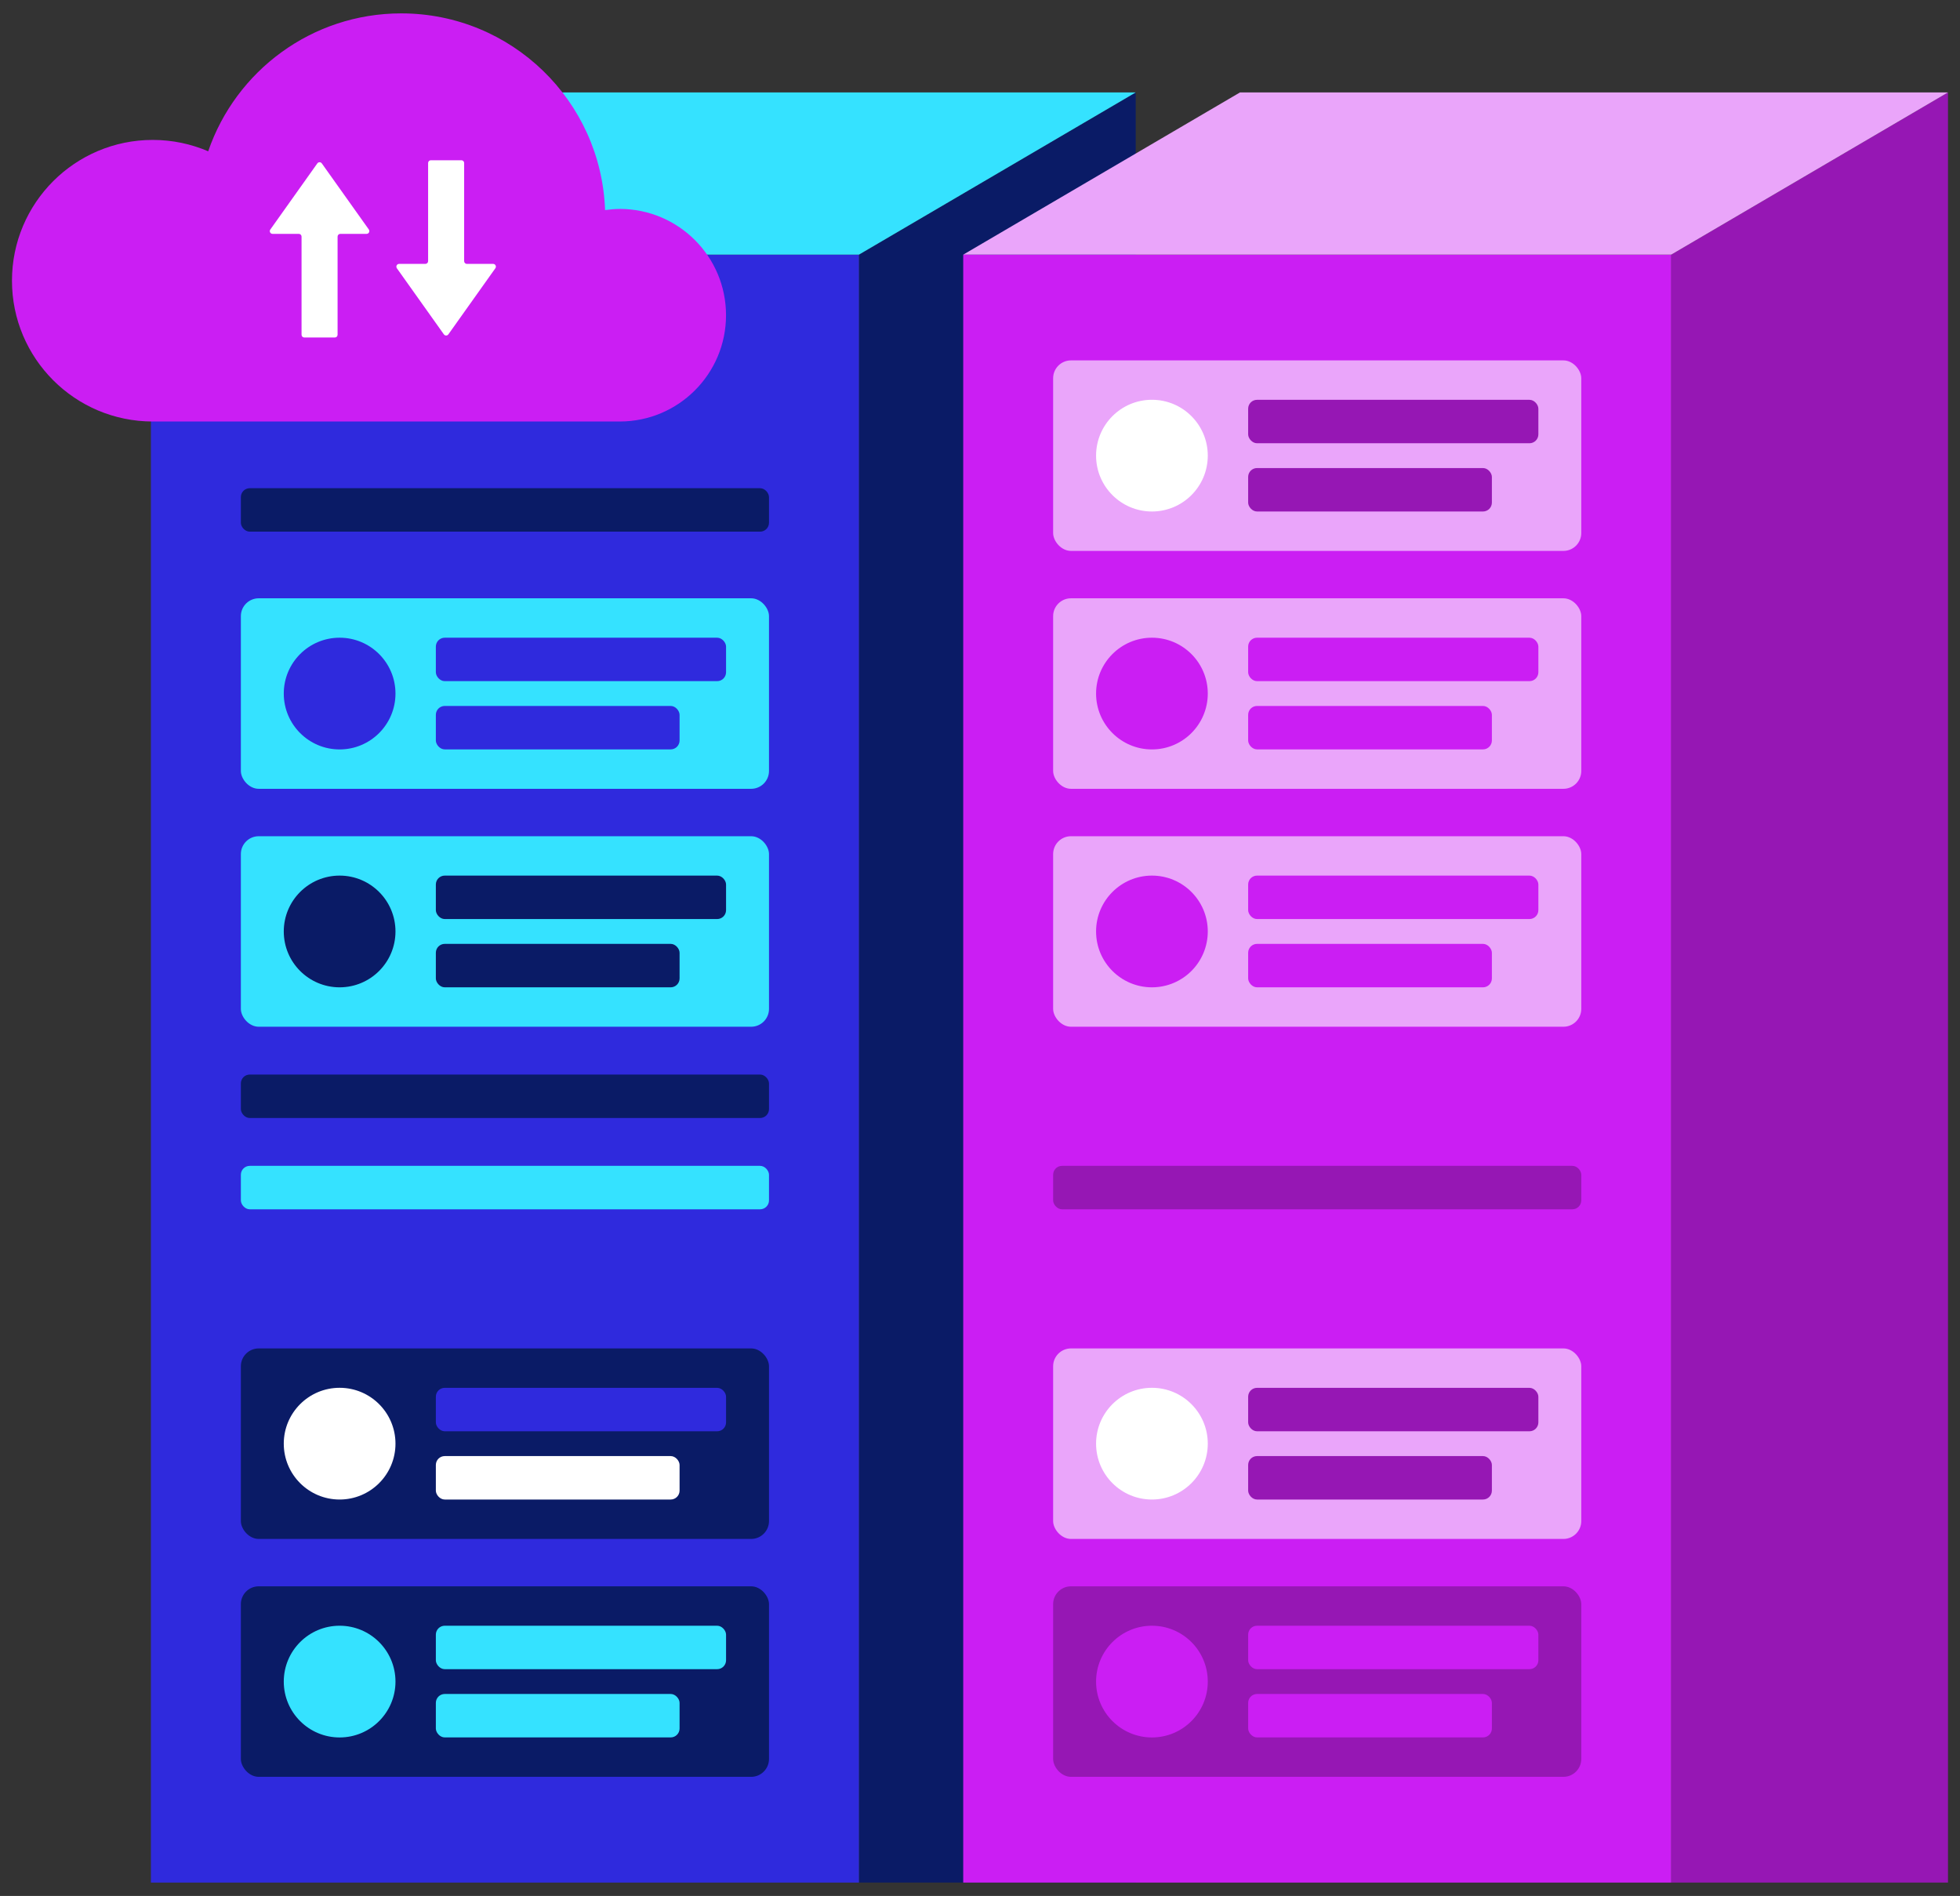 <?xml version="1.0" encoding="UTF-8"?><svg id="Layer_2" xmlns="http://www.w3.org/2000/svg" viewBox="0 0 587.44 568.16"><rect x="0" y="0" width="587.44" height="568.16" fill="#333333" stroke="none"/><defs><style>.cls-1{fill:none;}.cls-1,.cls-2,.cls-3,.cls-4,.cls-5,.cls-6,.cls-7,.cls-8{stroke-width:0px;}.cls-2{fill:#9617b4;}.cls-3{fill:#2f2add;}.cls-4{fill:#35e2ff;}.cls-5{fill:#0a1b66;}.cls-6{fill:#cb1ef3;}.cls-7{fill:#fff;}.cls-8{fill:#eaa5fa;}</style></defs><g id="Layer_16"><polygon class="cls-2" points="583.84 564.15 500.89 564.15 500.89 76.31 583.84 27.7 583.84 564.15"/><polygon class="cls-5" points="340.39 564.15 257.43 564.15 257.43 76.31 340.39 27.7 340.39 564.15"/><rect class="cls-3" x="45.23" y="76.31" width="212.2" height="487.84"/><rect class="cls-6" x="288.69" y="76.31" width="212.2" height="487.84"/><polygon class="cls-4" points="257.43 76.31 45.23 76.31 128.18 27.7 340.39 27.7 257.43 76.31"/><polygon class="cls-8" points="500.89 76.31 288.69 76.31 371.64 27.7 583.84 27.7 500.89 76.31"/><path class="cls-6" d="m185.76,62.62c-1.5,0-2.96.14-4.41.34-1.16-32.75-28.06-58.95-61.1-58.95-26.83,0-49.61,17.29-57.85,41.33-5.1-2.19-10.71-3.41-16.62-3.41-23.3,0-42.19,18.89-42.19,42.19s18.89,42.19,42.19,42.19h139.97c17.59,0,31.85-14.26,31.85-31.85s-14.26-31.85-31.85-31.85Z"/><path class="cls-7" d="m110.55,68.78l-14.1-19.82c-.33-.46-1.01-.46-1.34,0l-14.09,19.82c-.39.54,0,1.3.67,1.3h7.87c.45,0,.82.37.82.82v29.42c0,.45.37.82.82.82h9.16c.45,0,.82-.37.82-.82v-29.42c0-.45.37-.82.82-.82h7.87c.67,0,1.06-.75.67-1.3Z"/><path class="cls-7" d="m118.94,80.38l14.1,19.82c.33.46,1.01.46,1.34,0l14.09-19.82c.39-.54,0-1.3-.67-1.3h-7.87c-.45,0-.82-.37-.82-.82v-29.42c0-.45-.37-.82-.82-.82h-9.16c-.45,0-.82.37-.82.82v29.42c0,.45-.37.82-.82.82h-7.87c-.67,0-1.06.75-.67,1.3Z"/><rect class="cls-8" x="315.64" y="108" width="158.29" height="57.09" rx="5.35" ry="5.35"/><circle class="cls-7" cx="345.25" cy="136.54" r="16.74"/><rect class="cls-2" x="374.09" y="119.81" width="86.98" height="13.02" rx="2.67" ry="2.67"/><rect class="cls-2" x="374.09" y="140.26" width="73.05" height="13.02" rx="2.67" ry="2.67"/><rect class="cls-8" x="315.64" y="179.29" width="158.29" height="57.09" rx="5.35" ry="5.35"/><circle class="cls-6" cx="345.25" cy="207.84" r="16.74"/><rect class="cls-6" x="374.09" y="191.1" width="86.98" height="13.02" rx="2.67" ry="2.67"/><rect class="cls-6" x="374.09" y="211.55" width="73.05" height="13.02" rx="2.67" ry="2.67"/><rect class="cls-8" x="315.64" y="250.59" width="158.29" height="57.09" rx="5.35" ry="5.35"/><circle class="cls-6" cx="345.25" cy="279.13" r="16.74"/><rect class="cls-6" x="374.09" y="262.39" width="86.98" height="13.02" rx="2.67" ry="2.67"/><rect class="cls-6" x="374.09" y="282.85" width="73.05" height="13.02" rx="2.67" ry="2.67"/><rect class="cls-8" x="315.64" y="404.08" width="158.29" height="57.09" rx="5.35" ry="5.35"/><circle class="cls-7" cx="345.25" cy="432.62" r="16.74"/><rect class="cls-2" x="374.09" y="415.89" width="86.98" height="13.02" rx="2.67" ry="2.67"/><rect class="cls-2" x="374.09" y="436.34" width="73.05" height="13.02" rx="2.67" ry="2.67"/><rect class="cls-2" x="315.64" y="475.37" width="158.29" height="57.09" rx="5.35" ry="5.35"/><circle class="cls-6" cx="345.25" cy="503.92" r="16.74"/><rect class="cls-6" x="374.09" y="487.18" width="86.98" height="13.02" rx="2.67" ry="2.67"/><rect class="cls-6" x="374.09" y="507.63" width="73.05" height="13.02" rx="2.67" ry="2.67"/><rect class="cls-2" x="315.64" y="349.37" width="158.29" height="13.02" rx="2.67" ry="2.67"/><rect class="cls-4" x="72.19" y="179.29" width="158.29" height="57.09" rx="5.35" ry="5.35"/><circle class="cls-3" cx="101.79" cy="207.84" r="16.74"/><rect class="cls-3" x="130.63" y="191.1" width="86.98" height="13.02" rx="2.67" ry="2.67"/><rect class="cls-3" x="130.63" y="211.55" width="73.05" height="13.02" rx="2.67" ry="2.67"/><rect class="cls-4" x="72.19" y="250.59" width="158.29" height="57.09" rx="5.35" ry="5.35"/><circle class="cls-5" cx="101.79" cy="279.13" r="16.74"/><rect class="cls-5" x="130.63" y="262.39" width="86.98" height="13.02" rx="2.67" ry="2.67"/><rect class="cls-5" x="130.63" y="282.85" width="73.05" height="13.02" rx="2.67" ry="2.67"/><rect class="cls-5" x="72.19" y="404.08" width="158.29" height="57.09" rx="5.35" ry="5.35"/><circle class="cls-7" cx="101.79" cy="432.62" r="16.74"/><rect class="cls-3" x="130.63" y="415.89" width="86.98" height="13.02" rx="2.67" ry="2.67"/><rect class="cls-7" x="130.63" y="436.34" width="73.05" height="13.02" rx="2.67" ry="2.67"/><rect class="cls-5" x="72.19" y="475.37" width="158.29" height="57.09" rx="5.35" ry="5.35"/><circle class="cls-4" cx="101.79" cy="503.92" r="16.74"/><rect class="cls-4" x="130.63" y="487.18" width="86.98" height="13.02" rx="2.67" ry="2.67"/><rect class="cls-4" x="130.63" y="507.63" width="73.05" height="13.02" rx="2.67" ry="2.67"/><rect class="cls-4" x="72.19" y="349.37" width="158.29" height="13.02" rx="2.67" ry="2.67"/><rect class="cls-5" x="72.19" y="322.01" width="158.29" height="13.02" rx="2.67" ry="2.67"/><rect class="cls-5" x="72.19" y="146.3" width="158.29" height="13.02" rx="2.67" ry="2.67"/><rect class="cls-1" x="0" width="587.44" height="568.16"/></g></svg>